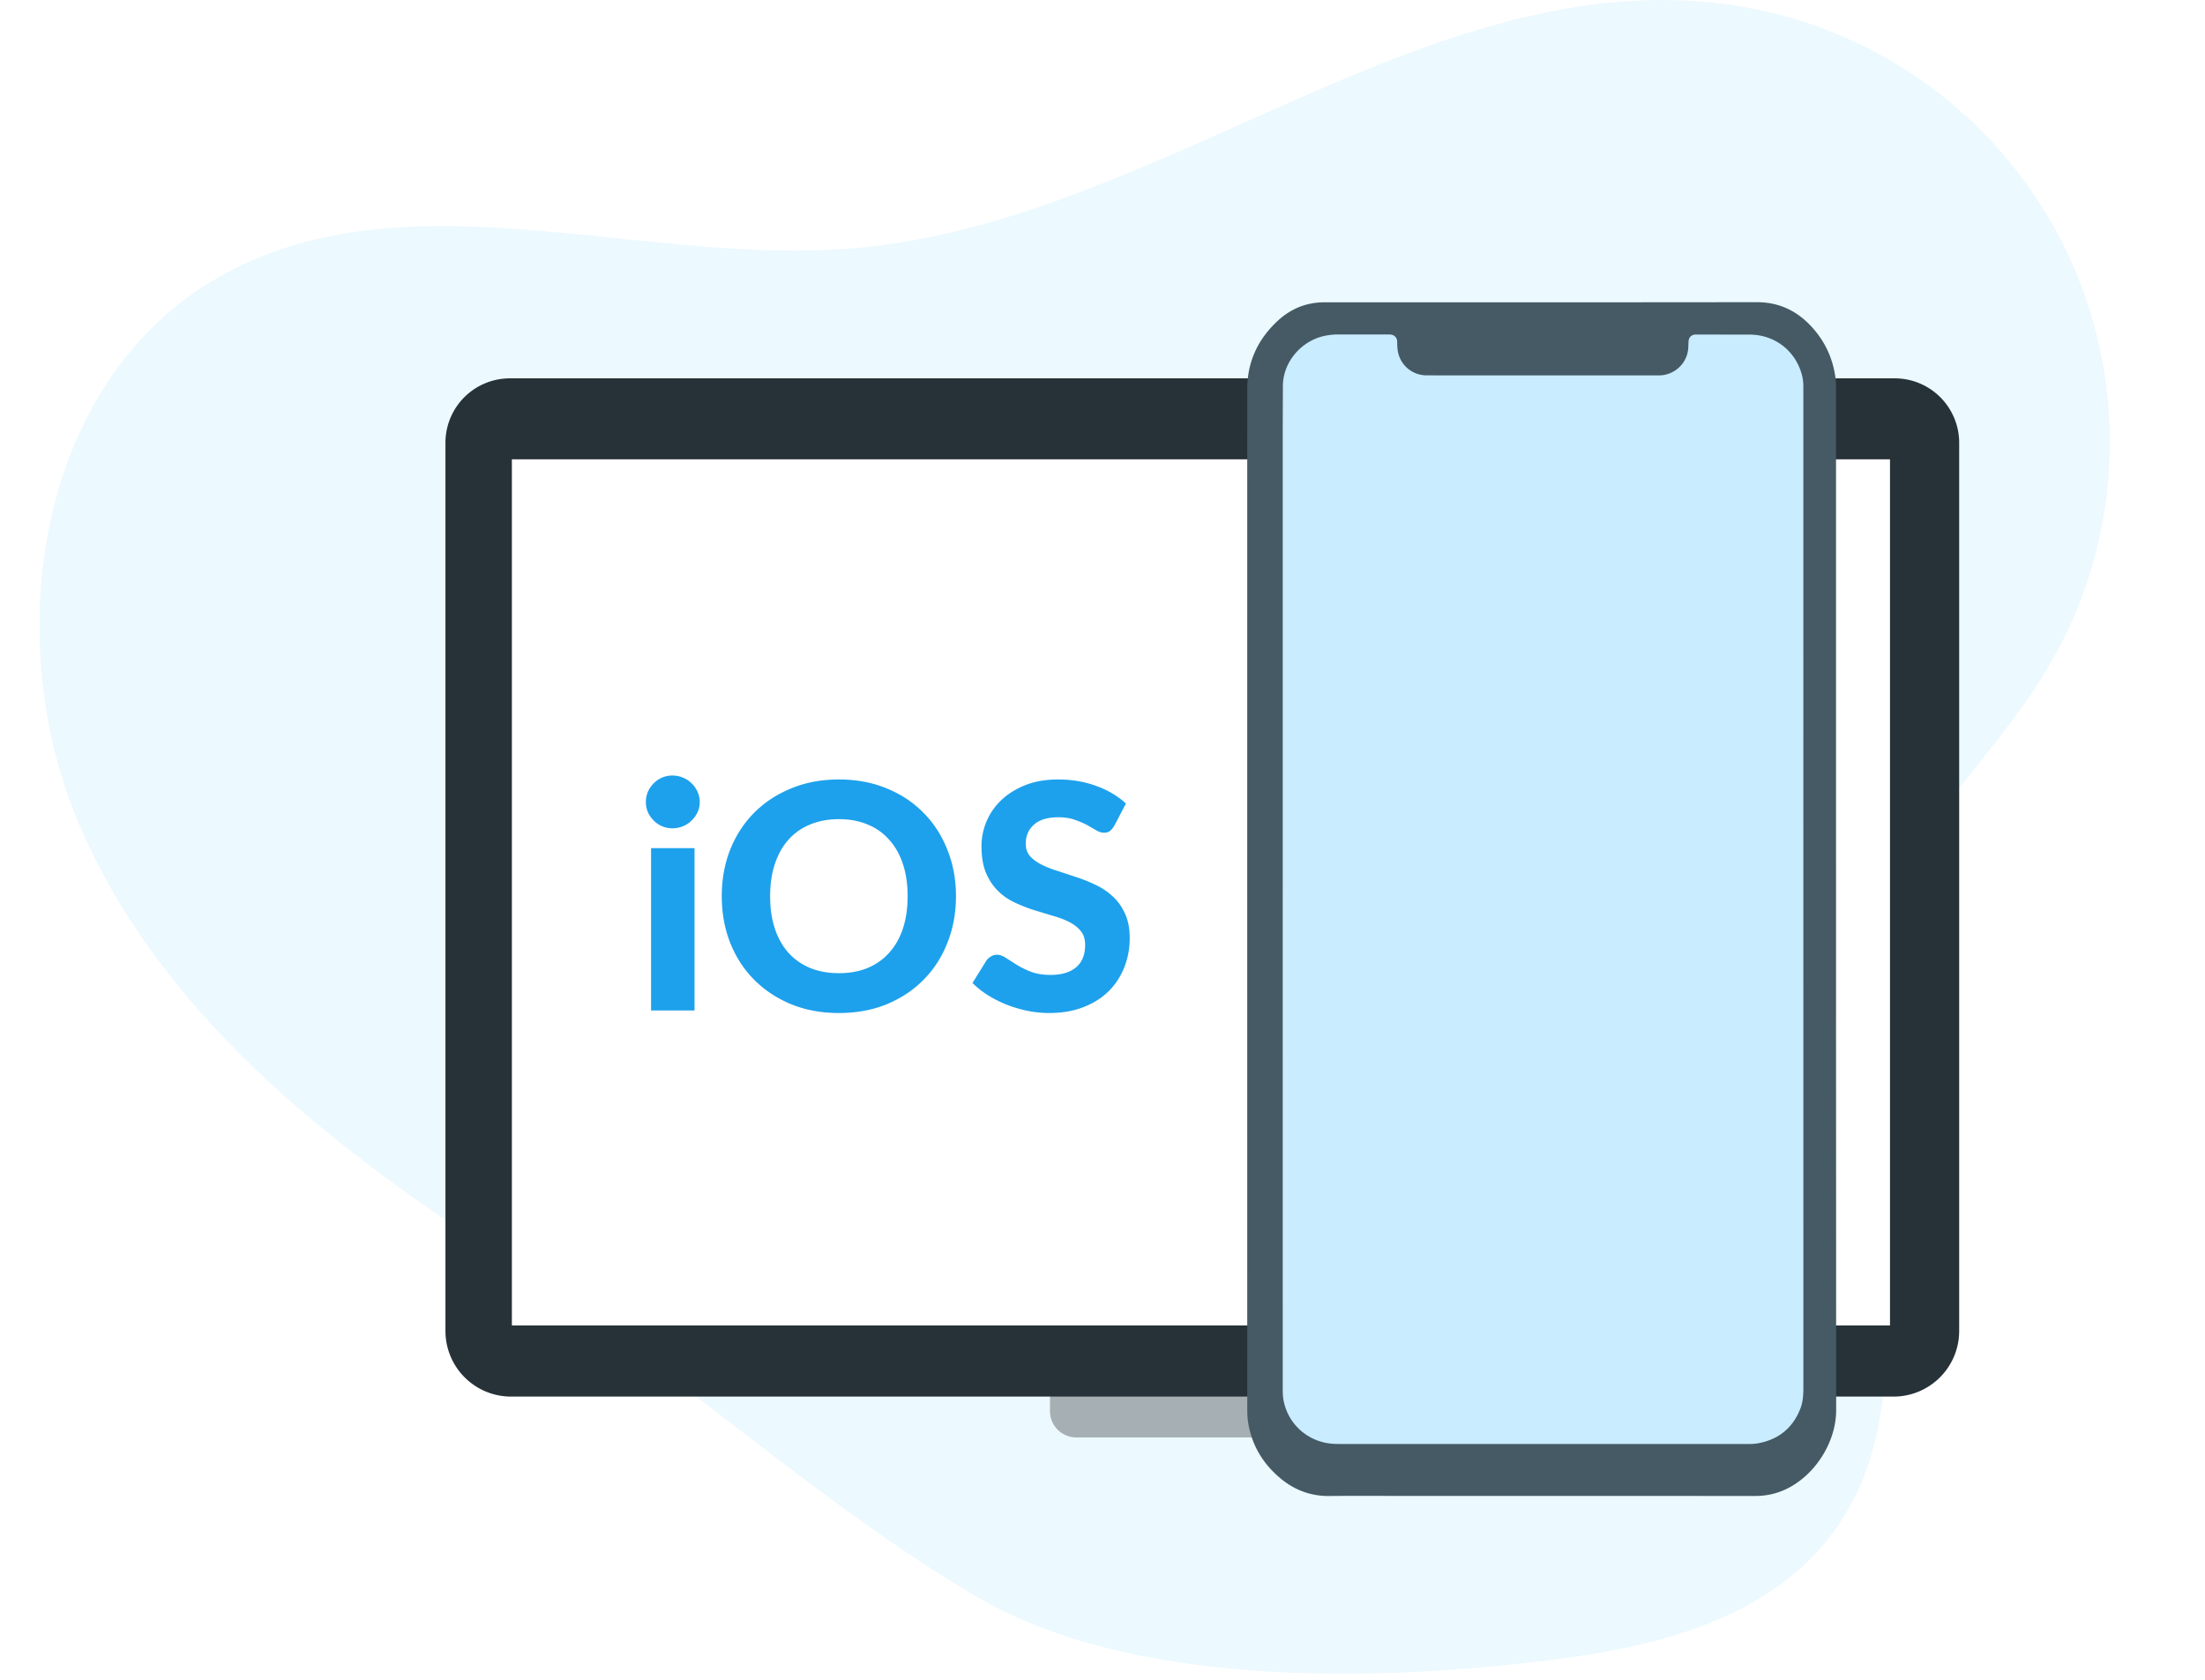 <svg xmlns="http://www.w3.org/2000/svg" width="168" height="128" fill="none" xmlns:v="https://vecta.io/nano"><g clip-path="url(#B)"><path d="M119.31 126.34c7.31-1 15-3.08 19.73-8.77 10.61-12.88-1.21-33.17 4.89-48.7 2.63-6.69 8.31-11.67 12-17.83 2.809-4.668 4.442-9.947 4.76-15.385s-.689-10.872-2.934-15.835a33.66 33.66 0 0 0-9.957-12.658C143.504 3.81 138.46 1.552 133.1.58c-23.4-4.24-44.34 16.3-68 18.33-16.38 1.4-34.31-5.93-48.55 2.28C2.87 29.05-.13 48.59 6.12 63.02s19.39 24.63 32.64 33.11c12.08 7.74 23.55 18.43 35.64 25.53s31.3 6.51 44.91 4.68z" fill="#ecf9ff"/><path d="M38.85 28.83h105.51c1.303 0 2.552.517 3.472 1.438a4.91 4.91 0 0 1 1.438 3.472v67.68a5 5 0 0 1-5 5H38.939a5 5 0 0 1-5-5V33.73a4.91 4.91 0 0 1 4.91-4.9z" fill="#263238"/><path d="M144 35H39v66h105V35z" fill="#fff"/><g style="mix-blend-mode:soft-light" opacity=".3"><path d="M80 106.39h23.21v1.14a2 2 0 0 1-2 2H82a2 2 0 0 1-2-2v-1.14z" fill="#000"/></g><g filter="url(#A)"><path fill-rule="evenodd" d="M95.026 60.541l.003-38.896c.001-2.076.815-3.808 2.332-5.209.774-.714 1.684-1.182 2.735-1.341a5.54 5.54 0 0 1 .826-.059l24.992-.002 7.87-.007c1.707-.018 3.096.628 4.232 1.86 1.086 1.178 1.705 2.574 1.858 4.17.02.208.013.419.013.628l.001 47.948.009 29.82c.005 2.459-1.641 5.029-3.898 6.058-.713.325-1.457.481-2.242.481l-26.853-.002c-1.868 0-3.738-.018-5.606.006-1.475.019-2.743-.482-3.841-1.431-1.246-1.076-2.054-2.42-2.343-4.051-.065-.369-.084-.75-.085-1.125l-.003-38.846" fill="#455a64"/><path fill-rule="evenodd" d="M97.731 59.777V24.776l.013-3.436c.045-1.791 1.415-3.379 3.196-3.751a4.73 4.73 0 0 1 .973-.102l3.899-.001c.193-.001.368.032.501.18.1.111.136.242.139.387.005.272.01.545.07.811a2.22 2.22 0 0 0 2.163 1.738l4.806.005h12.68c.217 0 .434.002.651-.043 1.014-.203 1.759-1.057 1.809-2.073l.018-.469c.024-.332.23-.532.571-.532l4.176.008c1.837.042 3.339 1.208 3.857 2.94.096.324.145.661.144.999v8.256l.003 68.026c0 .571-.03 1.135-.25 1.674-.59 1.449-1.667 2.313-3.229 2.591-.274.05-.551.05-.828.05h-30.266c-.369 0-.738.005-1.107-.008-1.976-.061-3.597-1.451-3.935-3.367-.049-.279-.054-.559-.054-.838l-.001-25.584V59.777h-.001z" fill="#c9ecff"/></g><path d="M52.917 64.628V77h-3.312V64.628h3.312zm.396-3.516a1.82 1.82 0 0 1-.168.78 2.11 2.11 0 0 1-.456.636 1.97 1.97 0 0 1-.66.432c-.248.104-.516.156-.804.156-.272 0-.532-.052-.78-.156-.24-.104-.452-.248-.636-.432a2.22 2.22 0 0 1-.444-.636 1.94 1.94 0 0 1-.156-.78 1.94 1.94 0 0 1 .156-.78 2.17 2.17 0 0 1 .444-.648c.184-.184.396-.328.636-.432.248-.104.508-.156.78-.156.288 0 .556.052.804.156a1.97 1.97 0 0 1 .66.432c.192.184.344.4.456.648a1.82 1.82 0 0 1 .168.78zm19.523 7.176c0 1.272-.216 2.452-.648 3.54-.424 1.088-1.028 2.028-1.812 2.82-.776.792-1.712 1.416-2.808 1.872-1.096.448-2.312.672-3.648.672s-2.552-.224-3.648-.672c-1.096-.456-2.036-1.08-2.82-1.872s-1.392-1.732-1.824-2.82c-.424-1.088-.636-2.268-.636-3.54s.212-2.448.636-3.528c.432-1.088 1.04-2.028 1.824-2.82s1.724-1.412 2.82-1.86c1.096-.456 2.312-.684 3.648-.684s2.552.228 3.648.684c1.096.448 2.032 1.072 2.808 1.872.784.792 1.388 1.732 1.812 2.82.432 1.08.648 2.252.648 3.516zm-3.684 0c0-.912-.12-1.728-.36-2.448-.24-.728-.588-1.344-1.044-1.848-.448-.512-.996-.9-1.644-1.164-.64-.272-1.368-.408-2.184-.408s-1.548.136-2.196.408c-.648.264-1.2.652-1.656 1.164-.448.504-.792 1.12-1.032 1.848-.24.72-.36 1.536-.36 2.448 0 .92.12 1.744.36 2.472.24.72.584 1.332 1.032 1.836.456.504 1.008.892 1.656 1.164.648.264 1.38.396 2.196.396s1.544-.132 2.184-.396c.648-.272 1.196-.66 1.644-1.164.456-.504.804-1.116 1.044-1.836.24-.728.36-1.552.36-2.472zm15.745-5.364c-.112.184-.228.32-.348.408-.112.08-.26.12-.444.12-.176 0-.368-.06-.576-.18l-.708-.408a6.46 6.46 0 0 0-.936-.396c-.352-.128-.764-.192-1.236-.192-.832 0-1.456.188-1.872.564-.416.368-.624.852-.624 1.452 0 .384.112.704.336.96.232.248.532.464.9.648.376.184.8.348 1.272.492l1.452.48c.496.168.98.368 1.452.6a5 5 0 0 1 1.26.876c.376.352.676.784.9 1.296.232.504.348 1.12.348 1.848 0 .792-.14 1.536-.42 2.232a5.28 5.28 0 0 1-1.188 1.812c-.52.512-1.164.916-1.932 1.212-.76.296-1.624.444-2.592.444a8.31 8.31 0 0 1-1.656-.168c-.544-.112-1.072-.268-1.584-.468a8.84 8.84 0 0 1-1.428-.72c-.448-.28-.84-.592-1.176-.936l1.056-1.704a1.01 1.01 0 0 1 .348-.312.86.86 0 0 1 .456-.132c.216 0 .444.08.684.24l.828.528c.312.192.672.368 1.08.528.416.16.912.24 1.488.24.84 0 1.488-.192 1.944-.576.464-.384.696-.956.696-1.716 0-.44-.116-.796-.348-1.068-.224-.272-.52-.5-.888-.684s-.788-.34-1.26-.468l-1.452-.444c-.496-.16-.98-.352-1.452-.576s-.892-.52-1.26-.888-.668-.824-.9-1.368c-.224-.544-.336-1.22-.336-2.028a4.81 4.81 0 0 1 .384-1.884 4.78 4.78 0 0 1 1.128-1.62c.496-.472 1.104-.852 1.824-1.14.728-.288 1.56-.432 2.496-.432 1.048 0 2.016.164 2.904.492.896.32 1.652.768 2.268 1.344l-.888 1.692z" fill="#1da1ec"/></g><defs><filter id="A" x="75.025" y="3.025" width="84.871" height="130.97" filterUnits="userSpaceOnUse" color-interpolation-filters="sRGB"><feFlood flood-opacity="0" result="A"/><feColorMatrix in="SourceAlpha" values="0 0 0 0 0 0 0 0 0 0 0 0 0 0 0 0 0 0 127 0"/><feOffset dy="8"/><feGaussianBlur stdDeviation="10"/><feColorMatrix values="0 0 0 0 0 0 0 0 0 0 0 0 0 0 0 0 0 0 0.15 0"/><feBlend in2="A"/><feBlend in="SourceGraphic"/></filter><clipPath id="B"><path fill="#fff" d="M0 0h168v128H0z"/></clipPath></defs></svg>